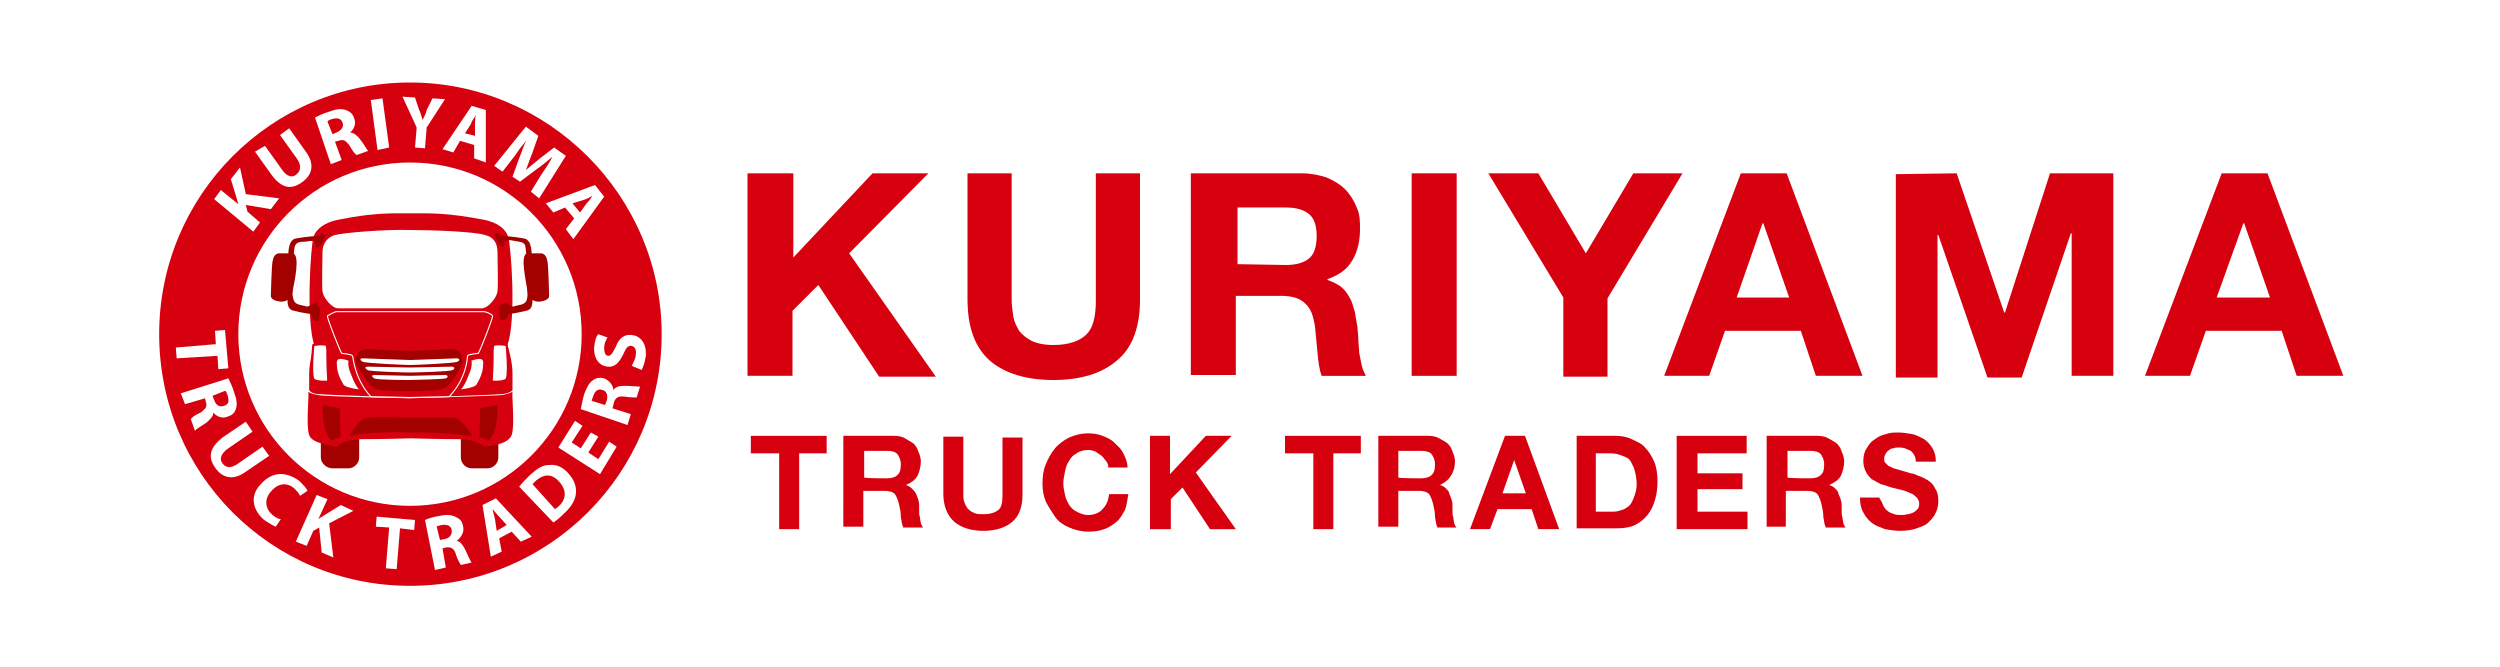 <?xml version="1.0" encoding="utf-8"?>
<!-- Generator: Adobe Illustrator 28.0.0, SVG Export Plug-In . SVG Version: 6.00 Build 0)  -->
<svg version="1.1" id="レイヤー_1" xmlns="http://www.w3.org/2000/svg" xmlns:xlink="http://www.w3.org/1999/xlink" x="0px"
	 y="0px" width="300px" height="80px" viewBox="0 0 300 80" style="enable-background:new 0 0 300 80;" xml:space="preserve">
<style type="text/css">
	.st0{fill:#FFFFFF;}
	.st1{fill:#D7000F;}
	.st2{fill:#A30000;}
	.st3{fill:#FFFFFF;stroke:#D7000F;stroke-width:0.264;stroke-linecap:round;stroke-linejoin:round;}
	.st4{fill:#D7000F;stroke:#FFFFFF;stroke-width:0.132;stroke-linecap:round;stroke-linejoin:round;}
</style>
<rect x="-53" y="-25.1" class="st0" width="410" height="118"/>
<g id="LOGO">
	<path class="st1" d="M79.4,40.1c0,16.7-13.5,30.2-30.2,30.2S19.1,56.8,19.1,40.1S32.6,9.9,49.2,9.9S79.4,23.5,79.4,40.1z"/>
	<ellipse class="st0" cx="49.2" cy="40.1" rx="20.6" ry="20.6"/>
	<g>
		<path class="st0" d="M25.7,23.9l0.8-1.1l2.1,1.7l0,0c-0.1-0.3-0.1-0.4-0.2-0.7l-0.7-2.3l1.1-1.4l0.7,3.2l4,0.5l-1,1.3l-3-0.5
			l0.2,0.8l1.5,1.3l-0.8,1.1L25.7,23.9z"/>
		<path class="st0" d="M31.8,17.5l2,2.8c0.6,0.9,1.3,1.1,1.8,0.6c0.5-0.4,0.6-1.1,0-1.9l-2-2.8l1.1-0.8l2,2.8
			c1.1,1.5,0.8,2.8-0.5,3.7c-1.3,0.9-2.4,0.7-3.6-0.9l-2-2.8L31.8,17.5z"/>
		<path class="st0" d="M37.8,14.1c0.4-0.2,1-0.5,1.7-0.7c0.8-0.3,1.4-0.4,2-0.2c0.5,0.2,0.8,0.4,1,1c0.3,0.7-0.1,1.4-0.5,1.7l0,0
			c0.4,0,0.8,0.3,1.2,0.8c0.5,0.6,0.8,1.3,1,1.4l-1.4,0.5c-0.2-0.1-0.5-0.5-0.9-1.2c-0.5-0.6-0.7-0.7-1.3-0.5L40.2,17l0.8,2.2
			l-1.3,0.5L37.8,14.1z M39.9,16.1l0.5-0.2c0.6-0.3,0.9-0.7,0.7-1.2c-0.2-0.5-0.6-0.6-1.3-0.4c-0.3,0.1-0.5,0.2-0.5,0.3L39.9,16.1z"
			/>
		<path class="st0" d="M45.9,11.8l0.8,5.9L45.3,18L44.5,12L45.9,11.8z"/>
		<path class="st0" d="M49.8,17.7l0.2-2.4l-1.7-3.7l1.5,0.1l0.5,1.5c0.2,0.4,0.3,0.8,0.4,1.2l0,0c0.2-0.4,0.4-0.7,0.5-1.2l0.7-1.4
			l1.5,0.1l-2.2,3.4l-0.2,2.5L49.8,17.7z"/>
		<path class="st0" d="M55.2,16.9l-0.8,1.4l-1.3-0.4l3.5-5.2l1.7,0.5v6.3L56.9,19v-1.6L55.2,16.9z M57,16.3V15c0-0.4,0-0.8,0.1-1.2
			l0,0c-0.2,0.4-0.5,0.7-0.6,1.1L55.8,16L57,16.3z"/>
		<path class="st0" d="M65,20.9c0.4-0.6,0.9-1.3,1.3-2.1l0,0c-0.6,0.5-1.3,1.1-1.9,1.5l-2,1.5l-0.9-0.6l0.8-2.2
			c0.3-0.7,0.5-1.5,0.9-2.2l0,0c-0.5,0.6-1.1,1.4-1.5,2l-1.4,1.8l-1-0.7l3.8-4.7l1.5,1.1l-0.7,2c-0.3,0.7-0.5,1.4-0.8,2.1l0,0
			c0.5-0.4,1.2-1,1.7-1.4l1.7-1.3l1.4,1l-3.2,5.1l-1-0.8L65,20.9z"/>
		<path class="st0" d="M67.8,24.9l-1.4,0.6l-0.9-1.1l5.9-2.2l1.1,1.4l-3.7,5.1l-0.9-1.2l1-1.3L67.8,24.9z M69.6,25.5l0.8-1.1
			c0.3-0.3,0.5-0.6,0.7-0.9l0,0c-0.4,0.2-0.7,0.4-1.1,0.5l-1.3,0.4L69.6,25.5z"/>
	</g>
	<g>
		<path class="st0" d="M25.9,41.3l-0.1-1.6l1.2-0.1l0.4,4.6l-1.2,0.1l-0.1-1.6L21.2,43l-0.1-1.3L25.9,41.3z"/>
		<path class="st0" d="M27.4,45.4c0.2,0.4,0.5,1,0.7,1.7c0.3,0.8,0.4,1.4,0.2,2c-0.2,0.5-0.4,0.7-1,0.9c-0.7,0.3-1.4-0.1-1.7-0.5
			l0,0c0,0.5-0.4,0.8-0.8,1.2c-0.6,0.4-1.3,0.8-1.4,1l-0.5-1.4c0.1-0.2,0.5-0.5,1.2-0.8c0.6-0.5,0.8-0.7,0.6-1.3l-0.1-0.4l-2.4,0.7
			l-0.5-1.3L27.4,45.4z M25.5,47.5l0.2,0.5c0.2,0.6,0.6,0.9,1.2,0.7s0.6-0.6,0.4-1.3c-0.1-0.3-0.2-0.5-0.3-0.5L25.5,47.5z"/>
		<path class="st0" d="M30.3,51.8l-2.9,2c-0.9,0.6-1.1,1.3-0.7,1.8c0.4,0.6,1.1,0.6,1.9,0l2.9-2l0.8,1.1l-2.8,1.9
			c-1.5,1.1-2.8,0.8-3.7-0.5c-0.9-1.3-0.6-2.4,0.9-3.6l2.8-1.9L30.3,51.8z"/>
		<path class="st0" d="M33.1,63.2c-0.3-0.1-0.8-0.4-1.4-0.8c-1.6-1.4-1.6-3.1-0.4-4.3c1.4-1.6,3.1-1.5,4.6-0.4
			c0.5,0.5,0.9,0.9,1,1.2L36,59.5c-0.1-0.3-0.4-0.6-0.7-0.9c-0.8-0.7-1.9-0.7-2.8,0.4c-0.8,0.9-0.7,2,0.2,2.8c0.4,0.3,0.7,0.5,1,0.5
			L33.1,63.2z"/>
		<path class="st0" d="M38,59.4l1.3,0.5l-1.1,2.4l0,0c0.2-0.2,0.5-0.3,0.6-0.4l2.1-1.3l1.5,0.7l-2.9,1.5l0.5,4.1l-1.4-0.6l-0.3-3
			l-0.7,0.4l-0.8,1.8l-1.3-0.5L38,59.4z"/>
		<path class="st0" d="M46.7,63.3l-1.6-0.1l0.1-1.2l4.6,0.4l-0.1,1.2L48,63.4l-0.4,4.9l-1.3-0.1L46.7,63.3z"/>
		<path class="st0" d="M51,62.4c0.4-0.2,1.1-0.4,1.8-0.5c0.9-0.2,1.5-0.1,2,0.2c0.5,0.2,0.7,0.6,0.8,1.2c0.1,0.7-0.4,1.3-0.8,1.6
			l0,0c0.5,0.1,0.7,0.5,1,1c0.3,0.6,0.6,1.4,0.8,1.6l-1.3,0.3c-0.1-0.2-0.4-0.6-0.6-1.3s-0.6-0.9-1.2-0.8l-0.4,0.1l0.4,2.3l-1.3,0.3
			L51,62.4z M52.8,64.8l0.5-0.1c0.6-0.1,1-0.5,0.9-1.1c-0.1-0.5-0.5-0.7-1.2-0.6c-0.4,0.1-0.5,0.1-0.6,0.2L52.8,64.8z"/>
		<path class="st0" d="M59.9,64.6l0.3,1.6l-1.3,0.6l-1-6.2l1.6-0.8l4.3,4.6L62.5,65l-1.1-1.2L59.9,64.6z M60.8,63l-0.9-1
			c-0.3-0.3-0.5-0.6-0.8-0.9l0,0c0.1,0.4,0.2,0.8,0.3,1.2l0.2,1.4L60.8,63z"/>
		<path class="st0" d="M62.3,58.4c0.3-0.4,0.8-0.9,1.3-1.4c0.9-0.8,1.5-1.2,2.3-1.2c0.8-0.1,1.6,0.2,2.3,1c0.8,0.9,1,1.7,0.9,2.5
			c-0.1,0.8-0.6,1.6-1.5,2.4c-0.5,0.5-0.9,0.8-1.2,1L62.3,58.4z M66.6,61.1c0.1-0.1,0.3-0.2,0.4-0.3c0.9-0.8,1.1-1.9,0.1-3
			c-0.9-1-1.8-0.9-2.7-0.2c-0.2,0.2-0.4,0.4-0.5,0.5L66.6,61.1z"/>
		<path class="st0" d="M71.8,52.4l-1.2,1.9l1.2,0.8l1.3-2.1l0.9,0.6L72,56.9l-5-3.2l2-3.2l0.9,0.6l-1.3,2l1.1,0.7l1.2-1.9L71.8,52.4
			z"/>
		<path class="st0" d="M69.7,49.1c0.1-0.5,0.2-1.1,0.4-1.8c0.3-0.8,0.6-1.4,1.1-1.7c0.4-0.3,0.8-0.3,1.3-0.2
			c0.7,0.3,1.1,0.9,1.1,1.4l0,0c0.3-0.4,0.7-0.5,1.4-0.5c0.7,0,1.5,0.1,1.8,0.1l-0.4,1.3c-0.2,0-0.7,0-1.4-0.1
			c-0.8-0.1-1.1,0.1-1.3,0.6L73.5,49l2.2,0.7L75.3,51L69.7,49.1z M72.6,48.6l0.2-0.5c0.2-0.6,0-1.2-0.5-1.3
			c-0.5-0.2-0.9,0.1-1.1,0.7c-0.1,0.3-0.2,0.5-0.2,0.6L72.6,48.6z"/>
		<path class="st0" d="M75.8,43.9c0.2-0.4,0.5-0.9,0.5-1.4c0.1-0.6-0.2-1-0.6-1c-0.4,0-0.6,0.3-0.9,1c-0.5,1-1,1.6-1.9,1.5
			c-1-0.1-1.7-1-1.6-2.4c0.1-0.7,0.2-1.2,0.5-1.5l1.1,0.4c-0.1,0.2-0.4,0.6-0.4,1.3c0,0.6,0.2,0.9,0.5,0.9s0.5-0.3,0.9-1.1
			c0.4-1.1,1.1-1.5,1.9-1.4c1,0.1,1.8,0.9,1.7,2.5c-0.1,0.7-0.3,1.3-0.5,1.7L75.8,43.9z"/>
	</g>
	<g>
		<path class="st1" d="M95.2,20.8v10.1l9.5-10.1h6.7l-9.5,9.6l10.4,14.8h-6.8l-7.3-11l-3.1,3.1v7.8h-5.4V20.8H95.2z"/>
		<path class="st1" d="M134.1,43.2c-1.8,1.6-4.4,2.4-7.7,2.4c-3.3,0-5.8-0.8-7.6-2.3c-1.8-1.6-2.7-4-2.7-7.4V20.8h5.3V36
			c0,0.6,0.1,1.3,0.2,2c0.1,0.6,0.4,1.2,0.7,1.7c0.4,0.5,0.9,0.9,1.5,1.2c0.6,0.3,1.5,0.5,2.6,0.5c1.9,0,3.2-0.5,4-1.3
			s1.1-2.2,1.1-4V20.8h5.3V36C136.8,39.2,135.9,41.7,134.1,43.2z"/>
		<path class="st1" d="M156.2,20.8c1.1,0,2.1,0.2,3,0.5c0.9,0.4,1.6,0.8,2.2,1.4c0.6,0.6,1.1,1.4,1.4,2.2c0.4,0.8,0.4,1.7,0.4,2.6
			c0,1.4-0.3,2.7-0.9,3.7c-0.6,1.1-1.6,1.8-3,2.3v0.1c0.6,0.2,1.2,0.5,1.6,0.8s0.8,0.8,1.1,1.4c0.3,0.5,0.4,1.1,0.6,1.7
			c0.1,0.6,0.2,1.3,0.3,1.8c0,0.4,0.1,0.8,0.1,1.4c0,0.5,0.1,1.1,0.1,1.6c0.1,0.5,0.2,1.1,0.3,1.5c0.1,0.5,0.3,0.9,0.5,1.3h-5.3
			c-0.3-0.8-0.4-1.7-0.5-2.8c-0.1-1.1-0.2-2.1-0.3-3.1c-0.2-1.3-0.5-2.2-1.2-2.8c-0.6-0.6-1.5-0.9-2.9-0.9h-5.4v9.5h-5.4V20.8
			C143.1,20.8,156.2,20.8,156.2,20.8z M154.3,31.8c1.3,0,2.2-0.3,2.8-0.8c0.6-0.5,0.9-1.4,0.9-2.7c0-1.2-0.3-2.1-0.9-2.6
			c-0.6-0.5-1.5-0.8-2.8-0.8h-5.8v6.8L154.3,31.8L154.3,31.8z"/>
		<path class="st1" d="M174.8,20.8v24.3h-5.4V20.8H174.8z"/>
		<path class="st1" d="M178.6,20.8h6l5.7,9.6l5.7-9.6h5.9l-9,15v9.4h-5.3v-9.5L178.6,20.8z"/>
		<path class="st1" d="M214.4,20.8l9.1,24.3h-5.6l-1.8-5.4H207l-1.9,5.4h-5.4l9.2-24.3H214.4z M214.7,35.7l-3.1-8.9h-0.1l-3.1,8.9
			H214.7z"/>
		<path class="st1" d="M234.8,20.8l5.7,16.7h0.1l5.4-16.7h7.6v24.3h-5V28h-0.1l-5.9,17.3h-4.1l-5.9-17.1h-0.1v17.1h-5V20.9
			L234.8,20.8L234.8,20.8L234.8,20.8z"/>
		<path class="st1" d="M272.1,20.8l9.1,24.3h-5.6l-1.8-5.4h-9.1l-1.9,5.4h-5.4l9.2-24.3H272.1z M272.4,35.7l-3.1-8.9h-0.1l-3.2,8.9
			H272.4z"/>
	</g>
	<g>
		<path class="st1" d="M90.1,54.4v-2.1h9.1v2.1h-3.3v9.1h-2.4v-9.1H90.1z"/>
		<path class="st1" d="M107.3,52.3c0.5,0,1,0.1,1.3,0.3s0.7,0.4,1,0.6c0.3,0.3,0.5,0.6,0.6,1c0.2,0.4,0.3,0.8,0.3,1.2
			c0,0.6-0.2,1.3-0.4,1.7c-0.3,0.5-0.7,0.8-1.4,1.1l0,0c0.3,0.1,0.5,0.2,0.7,0.4s0.4,0.4,0.5,0.6c0.1,0.3,0.2,0.4,0.3,0.8
			c0.1,0.3,0.1,0.5,0.1,0.8c0,0.2,0,0.4,0,0.6c0,0.3,0,0.4,0.1,0.7c0,0.3,0.1,0.5,0.1,0.7c0.1,0.2,0.2,0.5,0.3,0.5h-2.4
			c-0.2-0.4-0.2-0.8-0.3-1.3c0-0.5-0.1-1-0.2-1.4c-0.1-0.5-0.3-1-0.5-1.3c-0.3-0.3-0.7-0.4-1.4-0.4h-2.4v4.3h-2.4V52.3H107.3z
			 M106.4,57.4c0.5,0,1-0.1,1.3-0.4c0.3-0.3,0.4-0.6,0.4-1.3c0-0.5-0.2-0.9-0.4-1.2c-0.3-0.3-0.7-0.4-1.3-0.4h-2.7v3.2
			C103.7,57.4,106.4,57.4,106.4,57.4z"/>
		<path class="st1" d="M121.5,62.6c-0.8,0.7-2,1.1-3.5,1.1c-1.5,0-2.7-0.4-3.5-1.1c-0.8-0.7-1.3-1.9-1.3-3.3v-6.9h2.4v6.9
			c0,0.3,0,0.6,0.1,0.9c0.1,0.3,0.2,0.5,0.4,0.8c0.2,0.2,0.4,0.4,0.7,0.5c0.3,0.2,0.7,0.2,1.2,0.2c0.9,0,1.4-0.2,1.8-0.5
			s0.5-1,0.5-1.8v-6.9h2.4v6.9C122.7,60.8,122.3,61.9,121.5,62.6z"/>
		<path class="st1" d="M132.7,55.3c-0.2-0.3-0.4-0.5-0.5-0.6s-0.5-0.3-0.7-0.5c-0.3-0.1-0.5-0.2-0.9-0.2c-0.5,0-1,0.1-1.4,0.4
			c-0.4,0.2-0.7,0.5-0.9,0.9c-0.3,0.4-0.4,0.8-0.5,1.3c-0.1,0.5-0.2,0.9-0.2,1.4c0,0.5,0.1,0.9,0.2,1.4c0.1,0.5,0.3,0.8,0.5,1.2
			c0.3,0.4,0.5,0.6,0.9,0.8s0.8,0.4,1.4,0.4c0.7,0,1.4-0.3,1.7-0.7c0.5-0.5,0.7-1.1,0.8-1.8h2.3c-0.1,0.7-0.2,1.3-0.4,1.9
			c-0.3,0.5-0.6,1.1-1,1.4c-0.5,0.4-0.9,0.7-1.5,0.9c-0.5,0.2-1.2,0.3-1.9,0.3c-0.8,0-1.6-0.2-2.3-0.5c-0.7-0.3-1.3-0.7-1.7-1.3
			s-0.8-1.2-1.1-1.8c-0.3-0.7-0.4-1.4-0.4-2.2s0.1-1.6,0.4-2.3c0.3-0.7,0.6-1.3,1.1-1.9c0.4-0.5,1.1-1,1.7-1.3
			c0.7-0.3,1.4-0.5,2.3-0.5c0.6,0,1.2,0.1,1.7,0.3c0.5,0.2,1,0.4,1.4,0.8c0.4,0.4,0.8,0.7,1.1,1.3s0.5,1.1,0.5,1.7H133
			C133,55.8,132.9,55.5,132.7,55.3z"/>
		<path class="st1" d="M140.4,52.3v4.6l4.3-4.6h3.1l-4.3,4.4l4.8,6.8h-3.1l-3.3-5l-1.4,1.4v3.6H138V52.3H140.4z"/>
		<path class="st1" d="M154.2,54.4v-2.1h9.1v2.1H160v9.1h-2.4v-9.1H154.2z"/>
		<path class="st1" d="M171.4,52.3c0.5,0,1,0.1,1.3,0.3c0.4,0.2,0.7,0.4,1,0.6c0.3,0.3,0.5,0.6,0.6,1c0.2,0.4,0.3,0.8,0.3,1.2
			c0,0.6-0.2,1.3-0.5,1.7c-0.3,0.5-0.7,0.8-1.3,1.1l0,0c0.3,0.1,0.5,0.2,0.7,0.4s0.4,0.4,0.4,0.6c0.1,0.3,0.2,0.4,0.3,0.8
			c0.1,0.3,0.1,0.5,0.1,0.8c0,0.2,0,0.4,0,0.6c0,0.3,0,0.4,0.1,0.7c0,0.3,0.1,0.5,0.1,0.7c0.1,0.2,0.2,0.5,0.3,0.5h-2.3
			c-0.2-0.4-0.2-0.8-0.3-1.3c0-0.5-0.1-1-0.2-1.4c-0.1-0.5-0.3-1-0.5-1.3c-0.3-0.3-0.7-0.4-1.3-0.4h-2.4v4.3h-2.4V52.3H171.4z
			 M170.5,57.4c0.5,0,1-0.1,1.3-0.4c0.3-0.3,0.4-0.6,0.4-1.3c0-0.5-0.2-0.9-0.4-1.2c-0.3-0.3-0.7-0.4-1.3-0.4h-2.7v3.2
			C167.8,57.4,170.5,57.4,170.5,57.4z"/>
		<path class="st1" d="M183,52.3l4.1,11.2h-2.5l-0.8-2.4h-4.1l-0.9,2.4h-2.4l4.2-11.2C180.5,52.3,183,52.3,183,52.3z M183.1,59.2
			l-1.4-4l0,0l-1.4,4H183.1z"/>
		<path class="st1" d="M193.8,52.3c0.7,0,1.4,0.1,2,0.4c0.6,0.3,1.2,0.5,1.6,1c0.4,0.4,0.8,1,1.1,1.7s0.4,1.5,0.4,2.4
			c0,0.8-0.1,1.5-0.3,2.2c-0.2,0.7-0.5,1.3-0.9,1.8c-0.4,0.5-0.9,0.9-1.5,1.2c-0.6,0.3-1.4,0.4-2.2,0.4h-4.8V52.3H193.8z
			 M193.6,61.4c0.4,0,0.7-0.1,1-0.2c0.4-0.1,0.6-0.3,0.9-0.5c0.3-0.3,0.4-0.6,0.6-1.1c0.2-0.5,0.3-1,0.3-1.5c0-0.5-0.1-1.1-0.2-1.5
			c-0.1-0.5-0.3-0.8-0.5-1.2s-0.5-0.5-1-0.7s-0.9-0.3-1.5-0.3h-1.7v7H193.6z"/>
		<path class="st1" d="M209.6,52.3v2.1h-5.9v2.4h5.4v1.9h-5.4v2.7h6v2.1h-8.5V52.3H209.6z"/>
		<path class="st1" d="M218.1,52.3c0.5,0,1,0.1,1.3,0.3c0.4,0.2,0.7,0.4,1,0.6c0.3,0.3,0.5,0.6,0.6,1c0.2,0.4,0.3,0.8,0.3,1.2
			c0,0.6-0.2,1.3-0.4,1.7s-0.7,0.8-1.4,1.1l0,0c0.3,0.1,0.5,0.2,0.7,0.4c0.2,0.2,0.4,0.4,0.4,0.6c0.1,0.3,0.2,0.4,0.3,0.8
			c0.1,0.3,0.1,0.5,0.1,0.8c0,0.2,0,0.4,0,0.6c0,0.3,0,0.4,0.1,0.7c0,0.3,0.1,0.5,0.1,0.7c0.1,0.2,0.2,0.5,0.3,0.5h-2.4
			c-0.2-0.4-0.2-0.8-0.3-1.3c0-0.5-0.1-1-0.2-1.4c-0.1-0.5-0.3-1-0.5-1.3c-0.3-0.3-0.7-0.4-1.4-0.4h-2.4v4.3h-2.3V52.3H218.1z
			 M217.2,57.4c0.5,0,1-0.1,1.3-0.4c0.3-0.3,0.4-0.6,0.4-1.3c0-0.5-0.2-0.9-0.4-1.2c-0.3-0.3-0.7-0.4-1.3-0.4h-2.7v3.2
			C214.5,57.4,217.2,57.4,217.2,57.4z"/>
		<path class="st1" d="M226,60.7c0.2,0.3,0.3,0.5,0.5,0.6c0.2,0.2,0.5,0.3,0.8,0.4c0.3,0.1,0.6,0.1,0.9,0.1c0.2,0,0.4,0,0.7-0.1
			c0.3,0,0.4-0.1,0.7-0.2c0.2-0.1,0.4-0.3,0.5-0.4c0.2-0.2,0.2-0.5,0.2-0.7s-0.1-0.5-0.3-0.7c-0.2-0.2-0.4-0.4-0.7-0.5
			c-0.3-0.1-0.6-0.3-1.1-0.4c-0.4-0.1-0.8-0.2-1.2-0.3c-0.4-0.1-0.8-0.3-1.3-0.4c-0.4-0.2-0.7-0.4-1.1-0.6c-0.3-0.3-0.5-0.5-0.7-0.9
			s-0.3-0.8-0.3-1.3c0-0.5,0.1-1.1,0.4-1.5c0.3-0.5,0.5-0.8,1-1.1c0.4-0.3,0.8-0.5,1.3-0.6c0.5-0.2,1-0.2,1.5-0.2
			c0.5,0,1.2,0.1,1.7,0.2s1,0.4,1.4,0.6c0.4,0.3,0.7,0.6,1,1.1s0.4,1,0.4,1.6h-2.4c0-0.4-0.1-0.6-0.2-0.8c-0.1-0.2-0.3-0.4-0.4-0.5
			c-0.2-0.1-0.5-0.2-0.7-0.3c-0.3-0.1-0.5-0.1-0.8-0.1c-0.2,0-0.4,0-0.6,0.1c-0.2,0-0.4,0.1-0.5,0.2c-0.2,0.1-0.3,0.3-0.4,0.4
			c-0.1,0.2-0.2,0.4-0.2,0.6c0,0.2,0,0.4,0.1,0.5c0.1,0.1,0.3,0.3,0.4,0.4c0.3,0.1,0.5,0.3,1,0.4c0.4,0.1,1,0.3,1.7,0.5
			c0.2,0,0.5,0.1,0.9,0.3c0.4,0.1,0.7,0.3,1.1,0.5c0.4,0.3,0.7,0.5,0.9,1c0.3,0.4,0.4,0.9,0.4,1.5c0,0.5-0.1,1-0.3,1.4
			c-0.2,0.5-0.5,0.8-0.9,1.2c-0.4,0.4-0.9,0.5-1.4,0.7c-0.5,0.2-1.3,0.3-2,0.3c-0.6,0-1.2-0.1-1.8-0.2c-0.5-0.2-1.1-0.4-1.5-0.7
			s-0.8-0.7-1.1-1.3c-0.3-0.5-0.4-1.1-0.4-1.8h2.3C225.8,60.2,225.9,60.4,226,60.7z"/>
	</g>
	<path class="st2" d="M43.1,54.9c0,0.7-0.6,1.3-1.3,1.3h-1.9c-0.7,0-1.4-0.6-1.4-1.3v-3.1c0-0.7,0.6-1.4,1.4-1.4h1.9
		c0.7,0,1.3,0.6,1.3,1.4V54.9z"/>
	<path class="st2" d="M55.3,54.9c0,0.7,0.6,1.3,1.3,1.3h1.9c0.7,0,1.3-0.6,1.3-1.3v-3.1c0-0.7-0.6-1.4-1.3-1.4h-1.9
		c-0.7,0-1.3,0.6-1.3,1.4V54.9z"/>
	<path class="st1" d="M49.2,47.8c0,0,10.5-0.3,11.1-0.4c0.5-0.1,0.9-0.2,1.2-0.4c-0.1,0.5,0.3,4.1-0.1,5.2c-0.4,1.1-2.4,1.3-3.3,1.4
		c0,0-0.8-0.9-3.1-0.9c-2.3,0-5.7-0.1-5.7-0.1l0,0c0,0-3.3,0.1-5.7,0.1c-2.3,0-3.2,0.9-3.2,0.9c-0.9-0.2-3-0.4-3.3-1.4
		c-0.4-1.1,0-4.7-0.1-5.2c0.2,0.2,0.6,0.3,1.2,0.4C38.6,47.6,49.2,47.8,49.2,47.8L49.2,47.8z"/>
	<path class="st1" d="M49.2,47.7c0.6,0,9.9-0.3,11-0.4c1.1-0.1,1.3-0.5,1.3-0.5s0-0.5,0-2c0-1.5-0.6-3.4-0.6-3.4
		c1.1-3.2,0.4-11.9,0.1-12.9c-0.3-1.1-1.4-1.8-2.8-2.1c-4.6-0.9-6.6-0.8-8.9-0.8c-2.4,0-4.4-0.1-8.9,0.8c-1.3,0.3-2.5,1-2.8,2.1
		c-0.3,1.1-0.9,9.7,0.1,12.9c0,0-0.6,2-0.6,3.4c0,1.5,0,2,0,2s0.2,0.5,1.3,0.5C39.3,47.4,48.6,47.7,49.2,47.7z"/>
	<path class="st3" d="M42,43.2c0,0-0.3,0.5,0.3,1.8c0.5,1.4,1.1,1.9,1.1,1.9s-2.1-0.2-2.3-0.7c-0.3-0.5-0.8-1.4-0.8-2.4
		C40.1,42.5,41.4,43,42,43.2z"/>
	<path class="st3" d="M39.4,45.8c0,0-0.1-1.8-0.1-2.6s0-1.7-0.1-1.8c-0.5-0.2-1.6,0-1.6,0s-0.4,4,0.1,4.2
		C38.2,45.9,39.4,45.8,39.4,45.8z"/>
	<path class="st3" d="M59,45.8c0,0,0.1-1.8,0.1-2.6s0-1.7,0.1-1.8c0.5-0.2,1.6,0,1.6,0s0.4,4-0.1,4.2C60.2,45.9,59,45.8,59,45.8z"/>
	<path class="st0" d="M49.2,37c0,0,7.9,0,8.6,0c0.8,0,1.8-1.3,1.9-2c0.1-0.7,0-4.1,0-4.7c0-1.4-0.7-1.9-1.5-2.1
		c-1.2-0.4-6.3-0.6-9-0.6l0,0c-2.7-0.1-7.8,0.3-9,0.6c-0.7,0.2-1.5,0.8-1.5,2.1c0,0.6-0.1,4,0,4.7c0.1,0.7,1.1,2,1.9,2
		C41.3,37,49.2,37,49.2,37z"/>
	<path class="st3" d="M56.4,43.2c0,0,0.3,0.5-0.3,1.8c-0.5,1.4-1.1,1.9-1.1,1.9s2.1-0.2,2.3-0.7c0.3-0.5,0.8-1.4,0.8-2.4
		C58.3,42.5,57,43,56.4,43.2z"/>
	<path class="st2" d="M59.7,48.6c0,0-1.4,0.3-2.1,0.4c0,0,0,2.9-0.1,3.5c0,0,0.9,0.1,1,0.4C58.6,52.9,59.7,52.5,59.7,48.6z"/>
	<path class="st4" d="M49.2,47.7l4.7-0.1c2.1-2.2,2.2-4.7,2.2-4.9c0.1-0.2,1.3-0.3,1.3-0.3c0.2-0.3,1.8-4.3,1.7-4.5
		c-0.1-0.2-0.7-0.5-1.1-0.5c-0.3,0-8.8,0-8.8,0l0,0c0,0-8.5,0-8.8,0c-0.3,0-0.9,0.4-1.1,0.5c-0.1,0.2,1.5,4.2,1.7,4.5
		c0,0,1.2,0.1,1.3,0.3s0.2,2.7,2.2,4.9L49.2,47.7L49.2,47.7z"/>
	<path class="st2" d="M60.2,28.3c0,0,1.6,0.1,2.6,0.3c1.1,0.1,1,1.9,1,2.4s0.1,4.2,0.1,5c0,0.8-0.2,1.2-0.8,1.3
		c-0.7,0.2-2.1,0.4-2.1,0.4l-0.2,0.5c0,0-0.8,0.5-0.8,0s-0.3-1.3,0.1-1.6c0.4-0.3,0.4-0.3,0.8-0.1c0.5,0.2,0.4,0.4,1,0.2
		c0.9-0.2,1.4-0.2,1.4-1.4c0-1.5-0.1-5.4-0.3-5.9c-0.2-0.4-0.8-0.4-1.3-0.5s-1.1-0.2-1.2,0.2c-0.1,0.4,0.1,0.5-0.2,0.5
		c-0.3,0-1.2-1.4-0.8-1.6C60,27.8,59.9,28.3,60.2,28.3z"/>
	<path class="st2" d="M63.3,30.4c0.4,0,1.2,0,1.7,0c0.4,0.1,0.6,0.4,0.7,1c0.1,0.5,0.2,3.9,0.2,4.1c0,0.3-0.3,0.6-1.2,0.7
		c-0.4,0-1.2-0.1-1.4-1.2C63.2,34,62.3,30.5,63.3,30.4z"/>
	<path class="st2" d="M38.2,28.3c0,0-1.6,0.1-2.6,0.3c-1.1,0.1-1,1.9-1,2.4s-0.1,4.2-0.1,5c0,0.8,0.2,1.2,0.8,1.3
		c0.7,0.2,2.1,0.4,2.1,0.4l0.1,0.6c0,0,0.8,0.5,0.8,0c0-0.4,0.3-1.3-0.1-1.6c-0.3-0.4-0.3-0.4-0.7-0.2c-0.5,0.2-0.4,0.4-1,0.2
		c-0.9-0.2-1.3-0.2-1.4-1.4c0-1.5,0.1-5.4,0.3-5.8c0.2-0.5,0.8-0.5,1.3-0.5c0.4-0.1,1.1-0.2,1.2,0.2s-0.1,0.5,0.2,0.5
		s1.2-1.4,0.8-1.6C38.4,27.8,38.5,28.3,38.2,28.3z"/>
	<path class="st2" d="M35.1,30.4c-0.4,0-1.2,0-1.7,0c-0.4,0.1-0.6,0.4-0.7,1c-0.1,0.5-0.2,3.9-0.2,4.1c0,0.3,0.3,0.6,1.2,0.7
		c0.4,0,1.2-0.1,1.4-1.2C35.3,34,36.1,30.5,35.1,30.4z"/>
	<path class="st2" d="M38.7,48.6c0,0,1.3,0.3,2.1,0.4c0,0,0,2.9,0.1,3.5c0,0-0.9,0.1-1,0.4C39.9,52.9,38.7,52.5,38.7,48.6z"/>
	<path class="st2" d="M49.2,51.9c4.8-0.1,7.5,0.5,7.5,0.5c0-0.2-1.3-2.2-2.3-2.3c-1.1,0-5.1,0-5.1,0l0,0c0,0-4-0.1-5.1,0
		c-1.1,0-2.2,2.1-2.3,2.3C41.7,52.3,44.4,51.7,49.2,51.9L49.2,51.9z"/>
	<path class="st2" d="M49.2,46.9c0,0,3.3,0.1,4.1-0.3c0.8-0.4,2.2-2.7,2.2-3.2s0-1.6-1.6-1.5c-1.3,0.1-4.8,0.2-4.8,0.2l0,0
		c0,0-3.5-0.1-4.8-0.2c-1.6-0.1-1.6,1.1-1.6,1.5s1.5,2.8,2.2,3.2C45.9,47,49.2,46.9,49.2,46.9L49.2,46.9z"/>
	<path class="st0" d="M49.2,43.8c0.5,0,5.4-0.2,5.7-0.4c0.3-0.1,0.3-0.4-0.1-0.4c-0.4,0-5,0.2-5.6,0.2l0,0c-0.5,0-5.2-0.2-5.6-0.2
		c-0.5,0-0.4,0.2-0.1,0.4S48.8,43.8,49.2,43.8L49.2,43.8z"/>
	<path class="st0" d="M49.2,44.7c0.5,0,4.9-0.1,5.1-0.3c0.3-0.1,0.3-0.4-0.1-0.4c-0.4,0-4.5,0.1-5,0.1l0,0c-0.5,0-4.7-0.1-5-0.1
		c-0.5,0-0.4,0.2-0.1,0.4C44.3,44.6,48.8,44.7,49.2,44.7L49.2,44.7z"/>
	<path class="st0" d="M49.2,45.6c0.5,0,4.1-0.1,4.3-0.2c0.3-0.1,0.3-0.4-0.1-0.4c-0.4,0-3.7,0.1-4.2,0.1l0,0c-0.5,0-3.9-0.1-4.2-0.1
		c-0.5,0-0.4,0.2-0.1,0.4S48.8,45.6,49.2,45.6L49.2,45.6z"/>
</g>
</svg>
